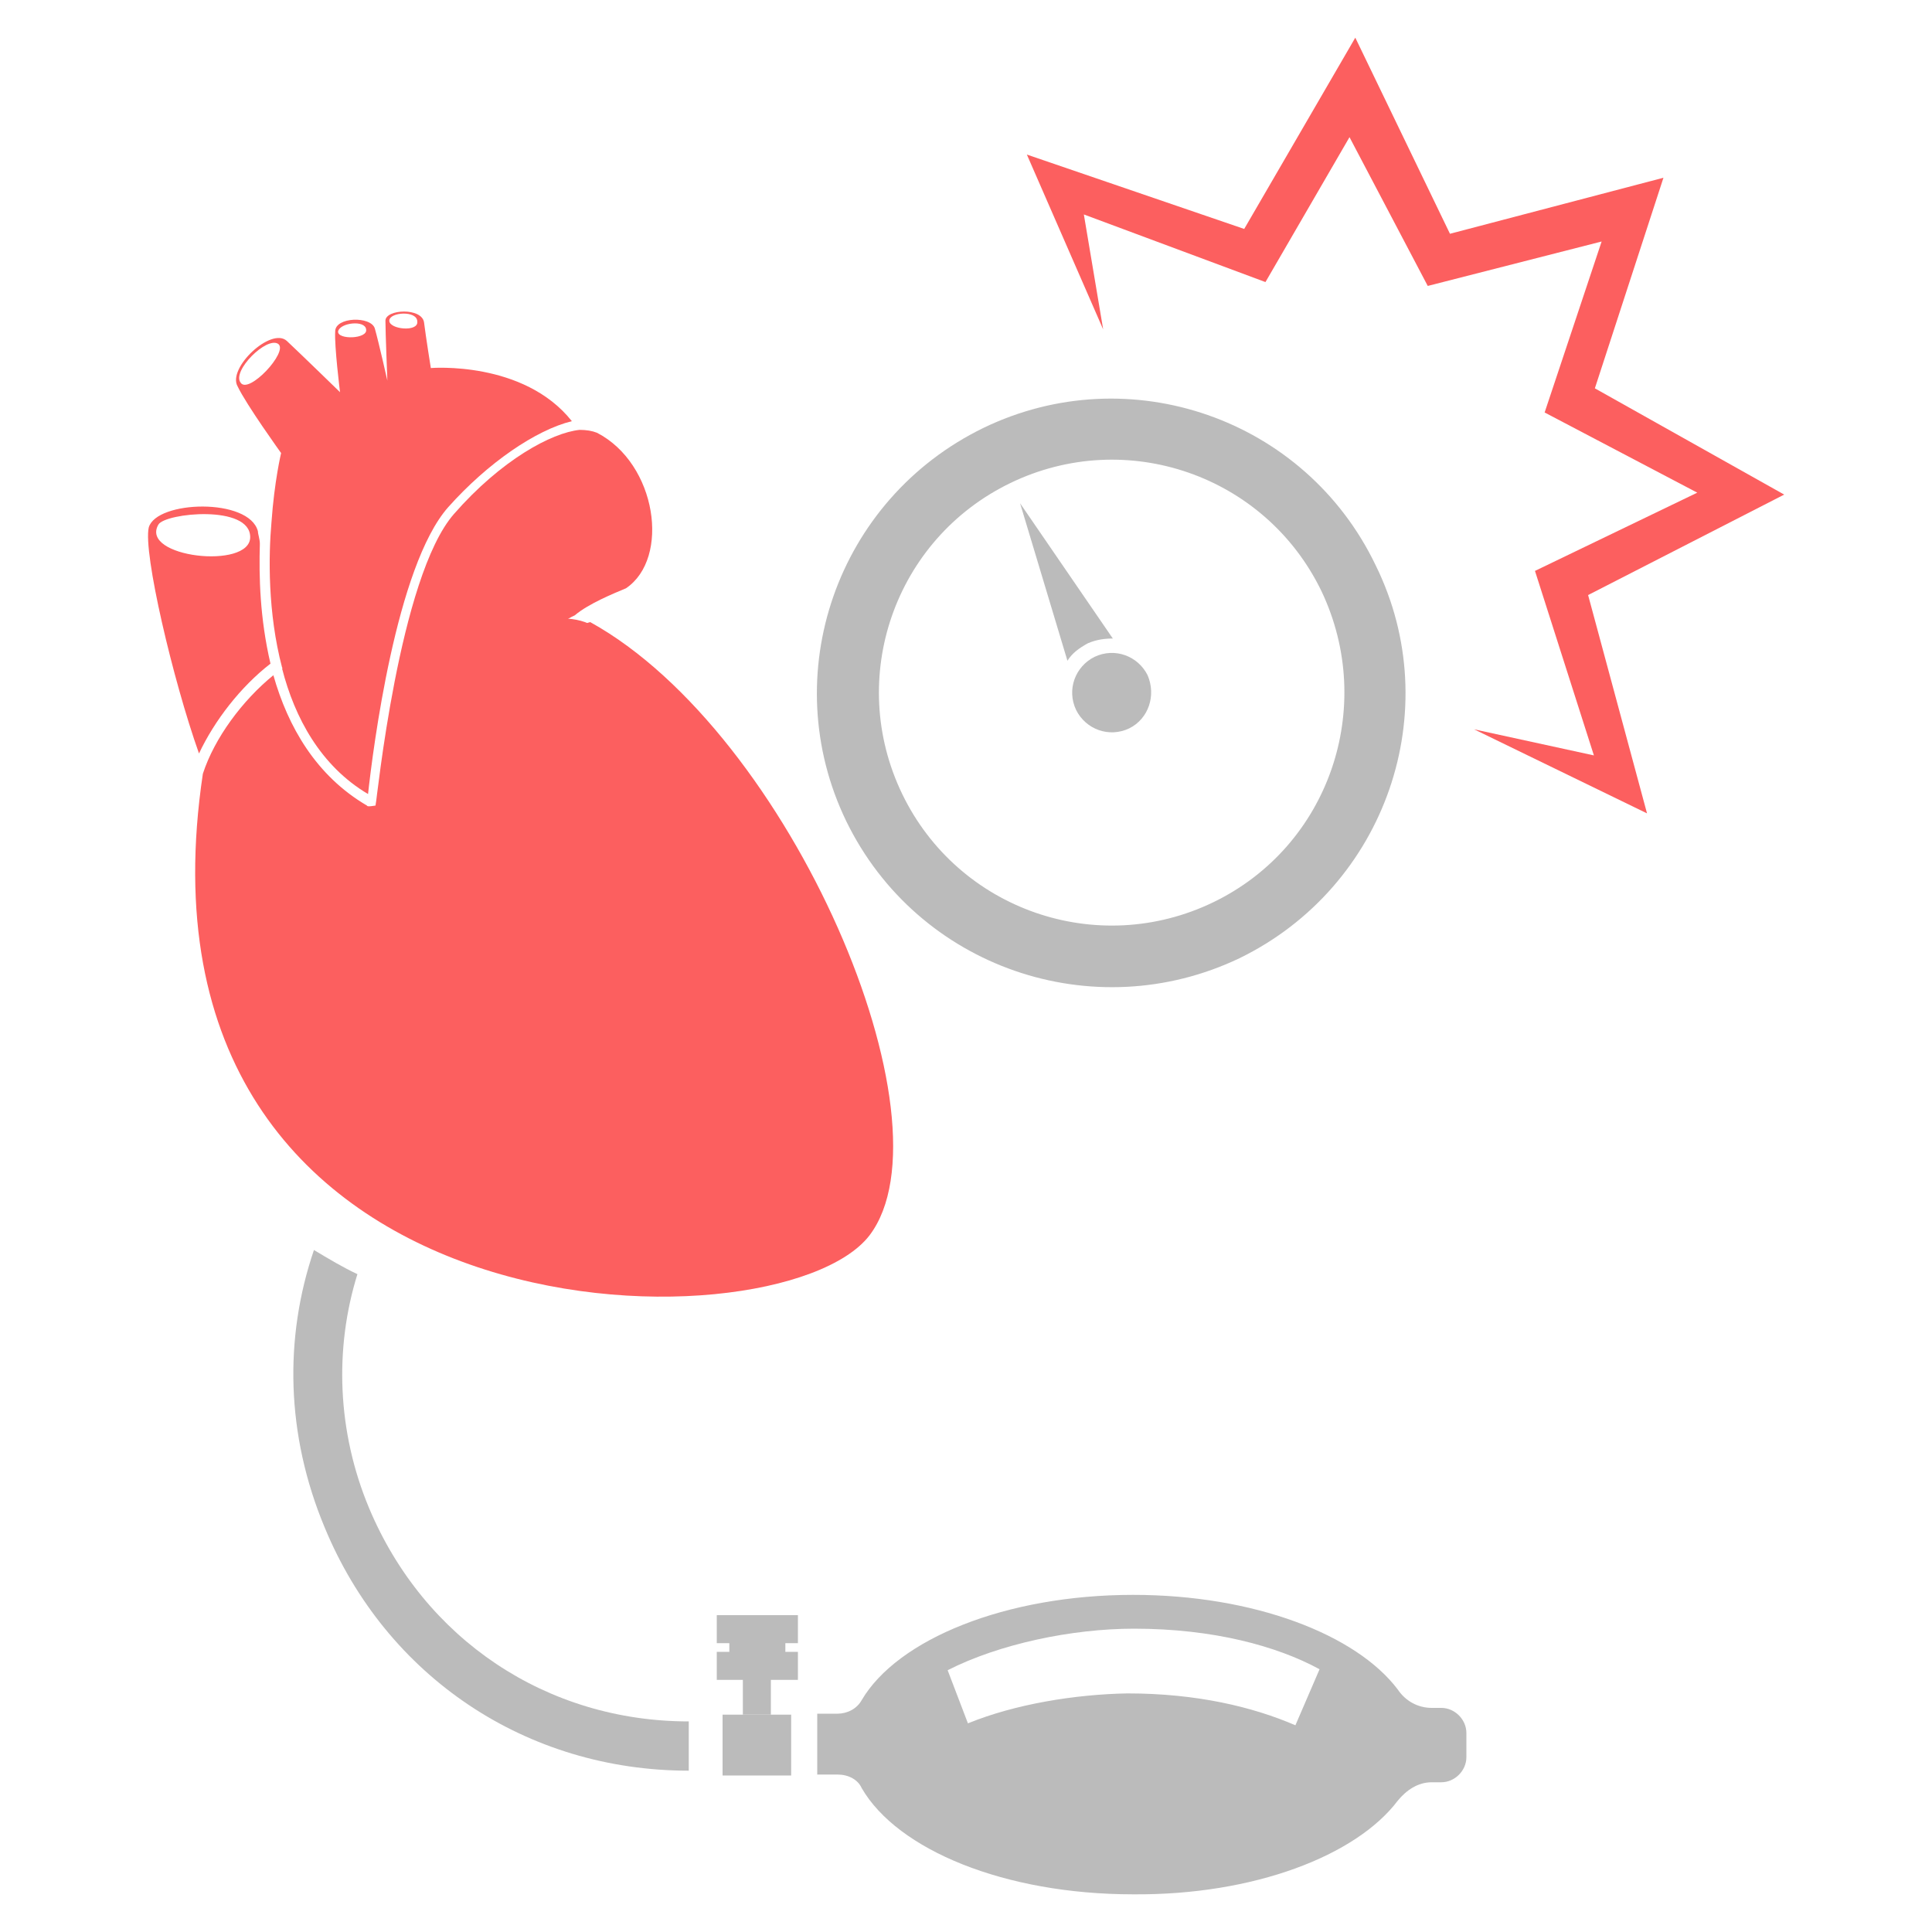<?xml version="1.0" encoding="utf-8"?>
<!-- Generator: Adobe Illustrator 16.0.0, SVG Export Plug-In . SVG Version: 6.00 Build 0)  -->
<!DOCTYPE svg PUBLIC "-//W3C//DTD SVG 1.1//EN" "http://www.w3.org/Graphics/SVG/1.1/DTD/svg11.dtd">
<svg version="1.1" id="Layer_2" xmlns="http://www.w3.org/2000/svg" xmlns:xlink="http://www.w3.org/1999/xlink" x="0px" y="0px"
	 width="200px" height="200px" viewBox="0 0 200 200" style="enable-background:new 0 0 200 200;" xml:space="preserve">
<style type="text/css">
<![CDATA[
	.st0{fill:#BBBBBB;}
	.st1{fill:#FC5F5F;}
]]>
</style>
<g>
	<g>
		<path class="st0" d="M144.7,186.4c0.9-1.1,2.1-1.9,3.5-1.9h1c1.4,0,2.6-1.2,2.6-2.6v-2.5c0-1.4-1.2-2.6-2.6-2.6h-1
			c-1.4,0-2.7-0.7-3.5-1.9c-4.3-5.7-14.9-9.8-27.4-9.8c-13.2,0-24.4,4.6-28.1,10.9c-0.5,0.9-1.5,1.4-2.5,1.4h-2.1v6.3h2.1
			c1.1,0,2.1,0.5,2.5,1.4c3.7,6.4,14.8,11,28.1,11C129.8,196.2,140.4,192.1,144.7,186.4z M100.2,178.4l-2.1-5.5
			c5.3-2.7,12.8-4.3,19.3-4.3c8.2,0,14.8,1.8,19.2,4.2l-2.5,5.8c-4.4-1.9-10.2-3.3-17.4-3.3C111.3,175.4,105.1,176.4,100.2,178.4z"
			/>
		<rect x="74.8" y="177.5" class="st0" width="7.1" height="6.3"/>
		<rect x="76.9" y="172.8" class="st0" width="2.9" height="4.7"/>
		<rect x="74.2" y="171" class="st0" width="8.4" height="2.9"/>
		<rect x="74.2" y="167.2" class="st0" width="8.4" height="2.9"/>
		<rect x="75.5" y="169.3" class="st0" width="5.8" height="2.4"/>
		<path class="st0" d="M71.3,178.2v5.1c-16.8,0-31.3-9.7-37.7-25.2c-4-9.6-4.2-19.6-1.1-28.7c1.5,0.9,3,1.8,4.5,2.5
			c-2.4,7.7-2.1,16.3,1.2,24.2C43.9,169.7,56.6,178.2,71.3,178.2z"/>
		<g>
			<path class="st0" d="M142.4,58.5c-7.3-15.2-25.5-21.5-40.6-14.2C86.6,51.7,80.3,69.9,87.6,85c7.4,15.2,25.6,21.4,40.7,14.2
				C143.5,91.8,149.8,73.5,142.4,58.5z M125.6,93.4c-12,5.8-26.4,0.8-32.2-11.2S92.6,55.8,104.6,50s26.4-0.8,32.2,11.2
				C142.5,73.2,137.6,87.6,125.6,93.4z"/>
			<path class="st0" d="M105.6,52.1l4.9,16.3c0.5-0.8,1.2-1.3,2.1-1.8c0.9-0.4,1.8-0.5,2.6-0.5L105.6,52.1z"/>
			<path class="st0" d="M118.8,69.9c-1-2-3.4-2.9-5.5-1.9c-2,1-2.9,3.4-1.9,5.5c1,2,3.4,2.9,5.5,1.9C118.9,74.4,119.7,72,118.8,69.9
				z"/>
		</g>
	</g>
	<polygon class="st1" points="184.7,51.2 165.1,40.2 172.2,18.4 150.1,24.2 140.3,3.9 128.8,23.7 106.3,16 114.2,34.1 112.2,22.2 
		131,29.2 139.7,14.2 147.8,29.6 165.8,25 159.9,42.7 175.7,51 158.9,59.1 165,78.2 152.6,75.5 170.5,84.2 164.4,61.6 	"/>
	<g>
		<path class="st1" d="M56,64.8c-1.9,0.9-2.9,3-3.1,5.1c-0.2,2.1,0.3,4.1,0.7,6.2c0.3,1.7,0.6,3.6-0.2,5.1c-1.1,2-3.9,3.2-4,5.6
			c-0.1,2.1,2,3.6,4.1,4.2c3.9,1.1,8.3,0.5,11.7-1.6c-0.2,0.7-0.8,1.2-1.2,1.8c-1.8,2.4-2.1,5.5-2,8.4c0.2,2.9,0.8,5.8,0.8,8.8
			c0,3.9-1,7.9,0.8,11.4c1.6,3.1,5.3,4.7,8.7,5c3.5,0.3,7-0.4,10.5-0.7c2.4-0.2,5.3-0.5,6.5-2.6c0.8-1.2,0.7-2.8,0.2-4.2
			c-0.5-1.3-1.4-2.5-2.3-3.7c-1.4-1.9-2.9-3.8-4.3-5.6c-0.2-0.3-0.4-0.5-0.5-0.9c-0.2-0.8,0.4-1.6,1.1-2c0.7-0.4,1.6-0.7,2.1-1.2
			c1.6-1.4,0.9-4.1-0.2-6c-0.9-1.5-2-2.9-3.2-4.2c-2.3-2.4-5.1-4.4-7-7.2c-0.8-1.1-1.3-2.4-1.9-3.6c-2.6-4.9-6.9-8.7-9.1-13.8
			c-0.5-1.3-1-2.7-2-3.7c-1.9-1.8-4.9-1.5-7.5-1c0.6,0.4,0.4,1.5-0.3,1.7"/>
		<path class="st1" d="M53,91.5c-2-1.2-4.2-1.9-6.1-3.4c-3.1-2.4-6-1-6.1-4.9c0-0.3-2.8,0.5-2.8,0.2l-7.3,10c-1.8,2.2-4.1,4-5.6,6.3
			c-1.6,2.4-2.2,5.7-0.5,7.9c0.4,0.5,0.9,1,1.3,1.5c1.3,1.5,2,3.4,2.9,5.1c1.6,2.7,4,4.8,6.4,6.9c1.3,1.1,2.7,2.3,4.3,2.3
			c1.6,0.1,3.1-0.9,3.9-2.2c0.9-1.3,1.1-2.9,1-4.5c-0.1-1.8-0.7-3.6-0.5-5.4c0.3-2.4,2.1-4.3,4.1-5.7c1.9-1.4,4.2-2.5,6-4.1
			c1.3-1.2,2.5-2.7,2.5-4.5C56.7,94.6,54.9,92.7,53,91.5z"/>
		<path class="st1" d="M61.1,64.4c-1.2,0.3-2.4,1.2-2.6,2.3c1,6.9,5.1,8.6,5.1,8.6c-3.3-1.2-5-4.7-5.8-7.1c-0.2,2.4,0.4,5.5,1.9,9.6
			c1.2,3.4,2.1,3.9,4.6,5c0.1,0.1,3.2,0.2,5.1-0.8c-0.7,0.9-4.1,1.2-3.9,1.3c1,0.5,2.3,1.1,3.7,1.9c2.4,1.6,4.2,4.3,5.7,7.6
			c1.7,0.1,8.8,0.9,9.6,7.3c0,0-2.3-6.7-9.1-6.2c1.4,3.4,2.1,6.5,3.2,10.4c0.8,2.7,1.6,6.5,2.8,8.5c2.5,4.3,6.3,5,6.3,5
			c-2.4-0.3-4.8-1.9-5.9-2.8c0.6,2.3,3,6.1,3,6.1c-3-3.2-5-9.4-6.8-15.8c-0.2-0.5-0.3-1-0.4-1.4c-2.5,7-0.6,11-0.6,11
			c-2.7-4.5-0.4-11.6,0.1-12.9c-1.9-6.4-4-12.4-7.8-15.3c1.1,4.2,0.6,8.6,0.1,13.1c-0.1,0.5-0.1,1.1-0.2,1.7c0.8,0.8,4.2,4.1,5,8
			c0,0-2.6-5.6-5.1-6.7c-0.5,5.2,0.8,16.7,0.8,16.7c-0.6-3.1-1.1-5.6-1.3-8.1c-2.8,1.3-2.7,6.1-2.7,6.1c-1.1-3,1.8-6.9,2.3-7.7
			c-0.2-3.5-0.1-6.8,0.3-10.1c0.3-2.4,0.3-4.7,0.3-6.9c-3.3,1.8-3.6,6.4-3.6,6.4c-0.4-4.5,2.6-7.1,3.6-7.8c-0.1-1.9-0.3-3.9-0.9-5.7
			c-1.5-0.8-2.7-1.4-3.7-1.8c-2.8-1.3-4.1-1.9-5.6-5.8c-0.1-0.3-0.2-0.5-0.3-0.8C58.1,78,57.5,79,57.2,80c-0.4,3.5,2.8,7.3,2.8,7.3
			c-1.4-0.9-2.9-3.1-3.4-4.8c-1,2.3-0.2,6.2-0.2,6.2c-0.4-1-0.6-2.1-0.6-3.4c-0.6,0.6-3.4,0.8-3.4,0.8c3.9-1.1,3.2-1.2,3.4-2.5
			c0.3-3.5,1.6-7.2,1.8-7.9c-1.9-6.4-1.5-10.5,1.9-12l0,0c1.4-1.2,4.1-2.3,5.3-2.8c4.6-3.1,3.2-12.9-3-16.1
			c-0.5-0.2-1.1-0.3-1.8-0.3c-2.9,0.3-8.1,3.1-13,8.7c-5.7,6.5-8,29.8-8.1,30c-0.2,1.7-0.6,3.3-1.2,4.7c1.5,0.5,5.4,2.4,8.9,4.9
			c1.2,0.3,6.1,1.5,7.1,4.1c0,0-2.4-3.2-5.5-2.6c1.3,1.6,2.4,3.4,2.7,5.6c0,0-1.5-3.4-2.8-4.6c-1.7,2-0.8,5.7-0.8,5.7
			c-1.1-2.8,0-5.4,0.2-6.3c-1.8-1.8-4.5-3.3-6.4-4.3c-1.2,0.3,0.6,5.1,0.6,5.1c-1.6-2.4-1.7-4.7-1.7-5.6c-1.2-0.5-2.1-0.9-2.7-1.1
			c-0.3,0.6-0.6,1.2-1,1.7c2,6,9,11.4,9,11.4c-1.1-0.5-2.6-1.7-3.5-2.5c-0.4,1.7,0.9,4.8,0.9,4.8c-1.1-1.4-1.4-4.6-1.6-5.5
			c-2.6-2.6-4.6-5.8-5.4-7.2c-0.3,0.3-0.5,0.6-0.8,1c0.6,10.1,6.8,14.8,6.8,14.8c-0.9-0.4-1.7-0.9-2.3-1.5c-1.4,2.5,1,7.5,1,7.5
			c-2-2.5-2.1-7.4-2.1-8.5c-1.6-1.8-2.6-3.9-3.3-5.9c-1.6,0.3-1.6,4.6-1.6,4.6c-0.6-3.5,0.5-5.1,1.2-5.8c-0.4-1.6-0.6-3-0.7-4
			c-0.9,1-1.8,1.9-2.7,2.8c-1.2,1.2-2.4,2.3-3.3,3.5c-0.4,2.5,2.6,6.5,5.3,10.1c1.1,0.1,5,0.5,6.1,4c0,0-2.2-3.2-5.1-2.8
			c2.6,3.5,4.8,6.5,4.5,8.6c0,0-0.6-3.6-5.6-8.7c-1.2-1.2-2.3-2.6-3.2-3.9c-1.5,1.6-0.3,4.8-0.3,4.8c-1.3-2.1-0.8-5.4-0.6-6.2
			c-1-1.6-1.7-3.1-2-4.4c-1.2,1.3-2.4,4.7-2.4,4.7c0.5-4.6,3.2-7.3,6-10.1C34,92.7,37.5,89,38,83.4c-5.3-3.1-8.2-8.2-9.7-13.5
			c-3.2,2.6-6.1,6.5-7.3,10.2c-8.9,59.4,59.5,60.1,69,47.8C99,116.1,81.9,75.9,61.1,64.4z"/>
		<path class="st1" d="M28,68.7c-1.1-4.7-1.2-9-1.1-12.4c0-0.5-0.2-1-0.2-1.3c-0.9-3.5-10.5-3.2-11.3-0.4
			c-0.6,2.6,2.5,15.8,5.2,23.4C22.2,74.6,24.9,71.1,28,68.7z M16.4,54.3c0.7-1.2,9.5-2.1,9.5,1.3C25.9,59,14.4,57.7,16.4,54.3z"/>
		<path class="st1" d="M29.1,46.9c0,0-0.7,2.9-1,7.2c-0.3,3.4-0.4,9.3,1.1,15c0,0,0.1,0.1,0,0.1c1.3,5.1,4,10.1,8.9,13
			c0.5-4.6,2.9-23.6,8.3-29.7c4.1-4.6,9.1-8,12.8-8.9c-5-6.3-14.6-5.5-14.6-5.5s-0.5-3.1-0.7-4.7c-0.2-1.6-4-1.4-4-0.2
			s0.2,6.2,0.2,6.2s-0.9-4-1.3-5.4c-0.4-1.3-4.1-1.2-4.1,0.3c-0.1,1.5,0.5,6.3,0.5,6.3s-3.9-3.8-5.5-5.3c-1.6-1.5-6.2,2.8-5.1,4.7
			C25.5,41.9,29.1,46.9,29.1,46.9z M40.3,33.2c0-0.9,2.9-1.1,2.9,0.1C43.3,34.4,40.3,34.1,40.3,33.2z M35,34.3
			c0.2-0.9,2.8-1.2,2.9-0.2C38.1,35.1,34.9,35.2,35,34.3z M28.8,35.6c1.1,0.8-3.1,5.3-3.9,4C24,38.4,27.6,34.8,28.8,35.6z"/>
	</g>
</g>
</svg>
